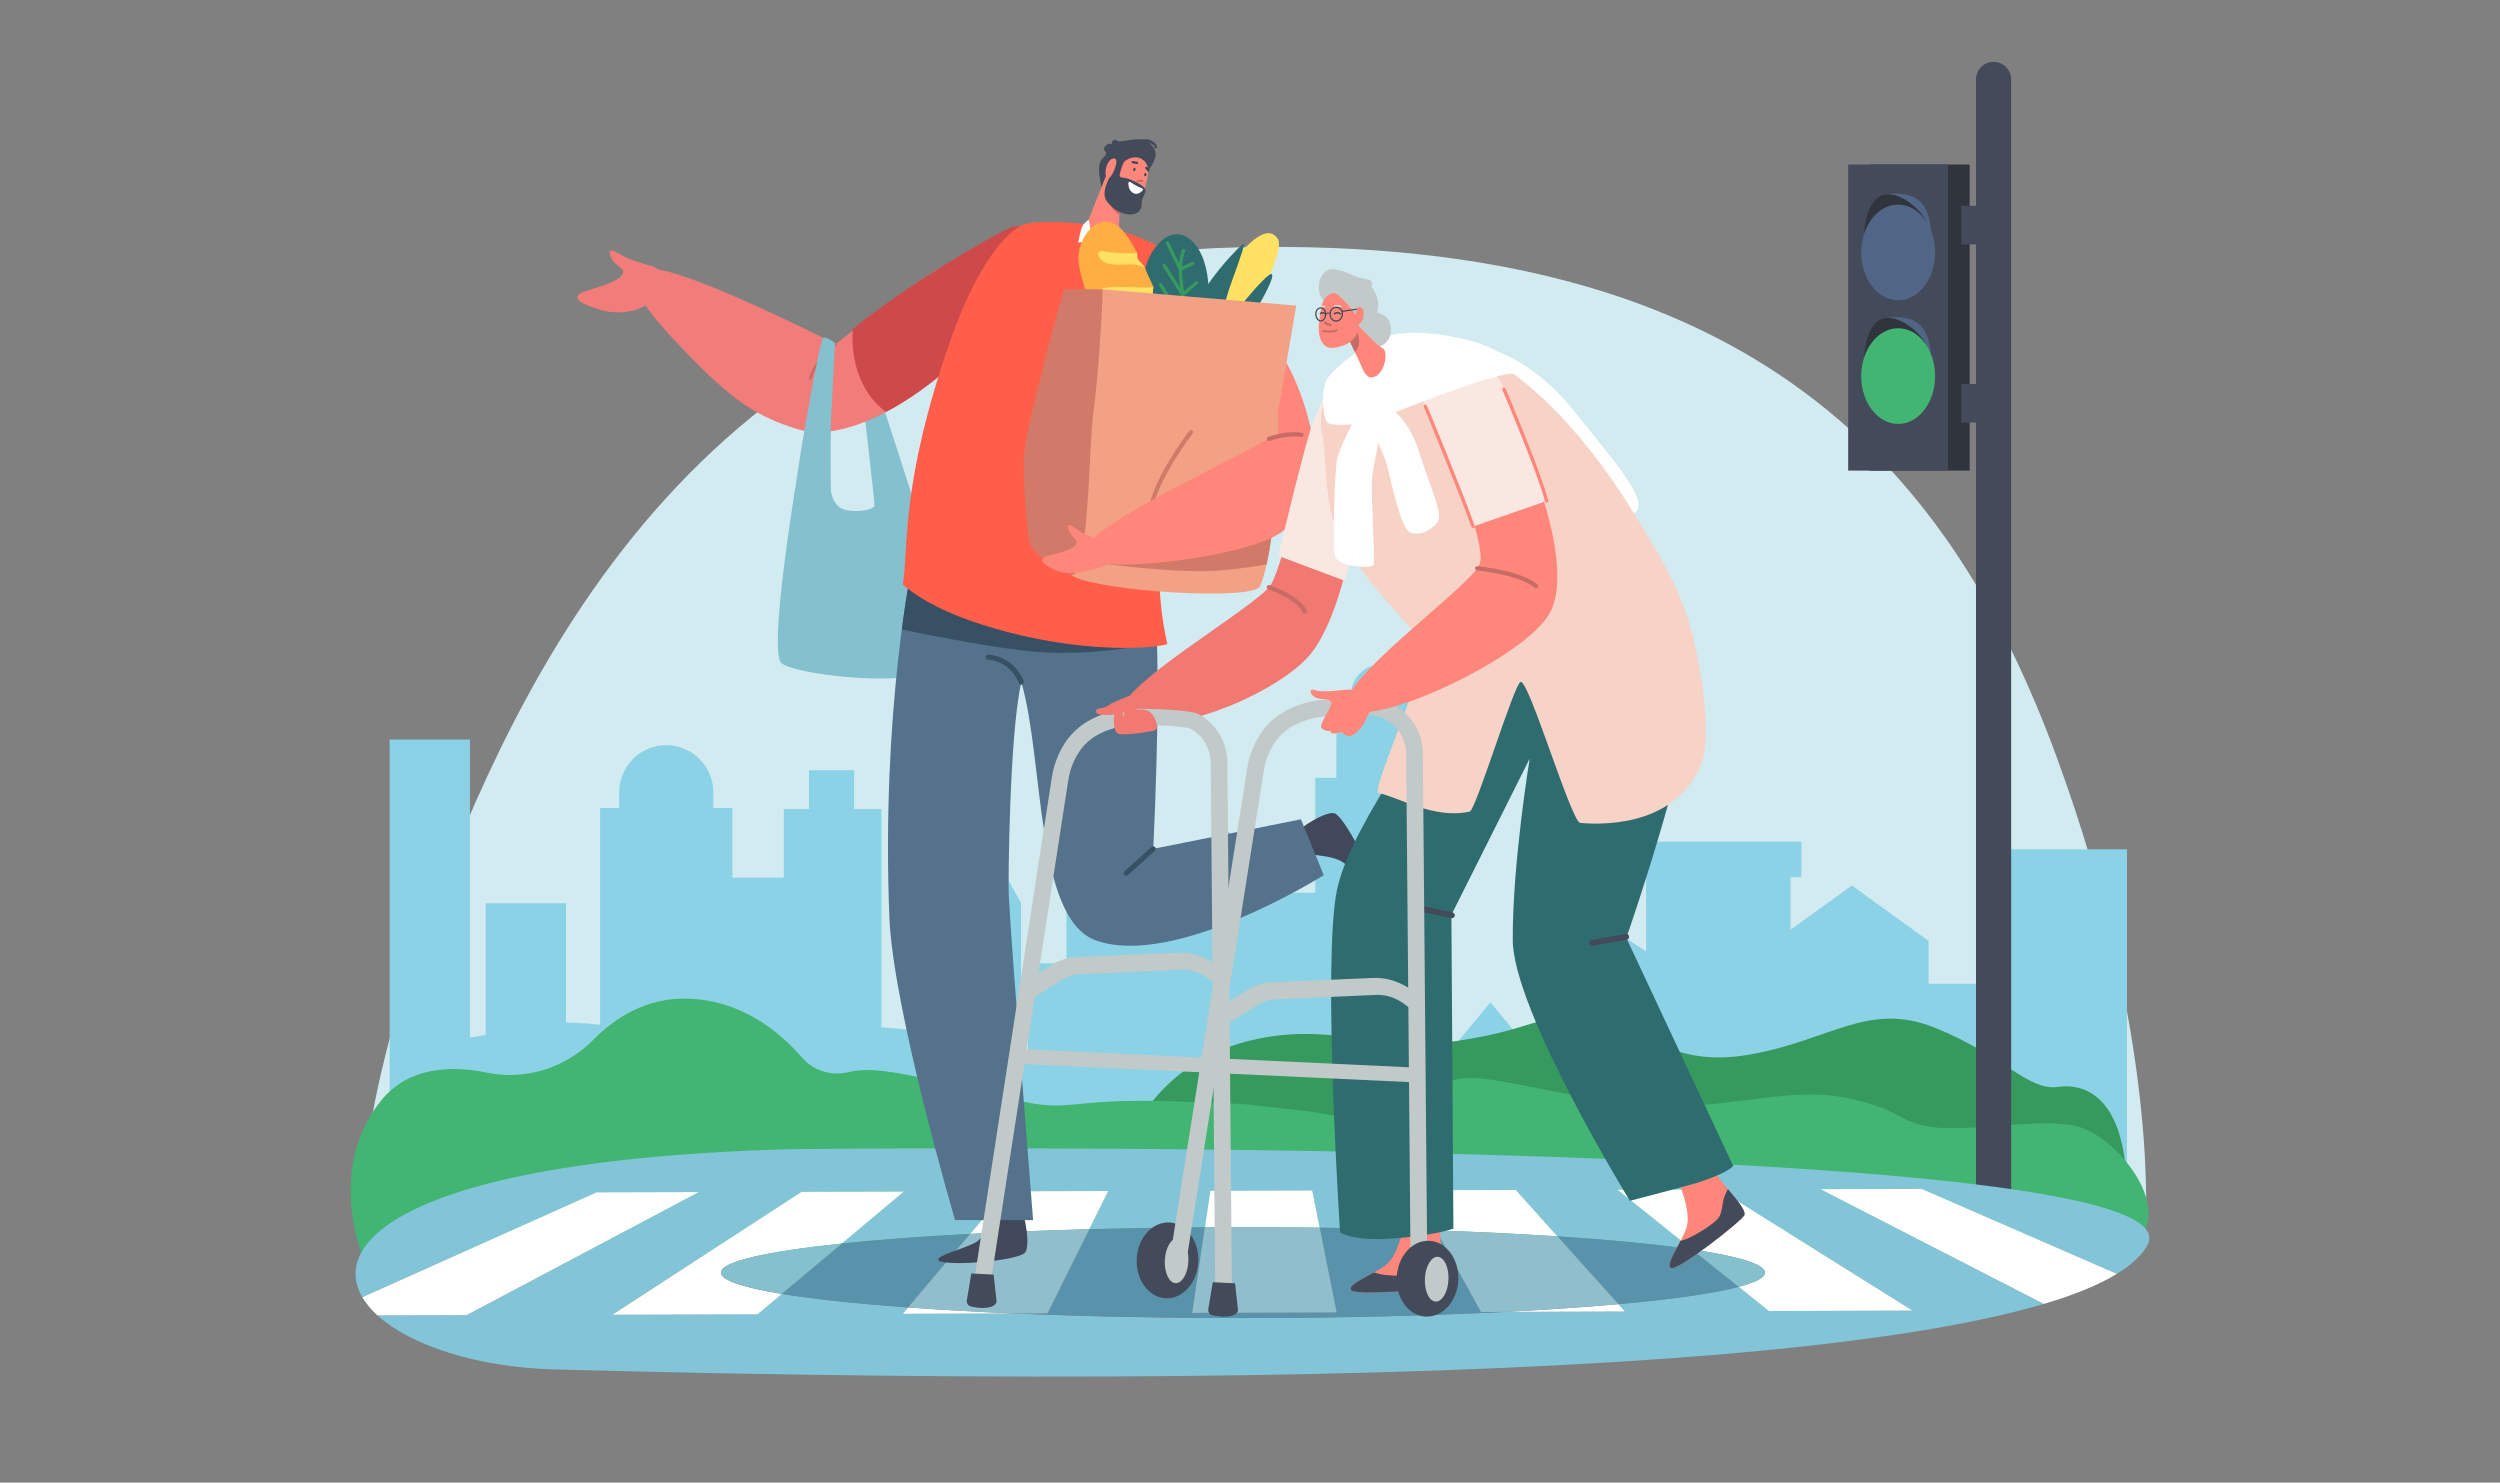 <?xml version="1.0" encoding="UTF-8"?>
<svg id="Calque_2" data-name="Calque 2" xmlns="http://www.w3.org/2000/svg" viewBox="0 0 661 392">
  <rect x="0" y="0" width="661" height="392" fill="#808080" stroke="none"/>
  <defs>
    <style>
      .cls-1 {
        fill: none;
      }

      .cls-2 {
        fill: #f9e8e1;
      }

      .cls-3 {
        fill: #f7d2c6;
      }

      .cls-4 {
        fill: #f27c79;
      }

      .cls-5 {
        fill: #f27872;
      }

      .cls-6 {
        fill: #ffae43;
      }

      .cls-7 {
        fill: #fff;
      }

      .cls-8 {
        fill: #ffe164;
      }

      .cls-9 {
        fill: #f2a185;
      }

      .cls-10 {
        fill: #ff5f4a;
      }

      .cls-11 {
        fill: #ff867a;
      }

      .cls-12 {
        fill: #83c5d8;
      }

      .cls-13 {
        fill: #84c0ce;
      }

      .cls-14 {
        fill: #91becc;
      }

      .cls-15 {
        fill: #c1c9c9;
      }

      .cls-16 {
        fill: #30353d;
      }

      .cls-17 {
        fill: #8cd2e6;
      }

      .cls-18 {
        fill: #ce4949;
      }

      .cls-19 {
        fill: #c66c67;
      }

      .cls-20 {
        fill: #d17a69;
      }

      .cls-21 {
        fill: #d2ebf1;
      }

      .cls-22 {
        fill: #d7dbe2;
      }

      .cls-23 {
        fill: #434a59;
      }

      .cls-24 {
        fill: #404859;
      }

      .cls-25 {
        fill: #375063;
      }

      .cls-26 {
        fill: #43b572;
      }

      .cls-27 {
        fill: #2f6c70;
      }

      .cls-28 {
        fill: #36995e;
      }

      .cls-29 {
        fill: #5992ab;
      }

      .cls-30 {
        fill: #54728c;
      }

      .cls-31 {
        fill: #516587;
      }
    </style>
  </defs>
  <g id="Layer_1" data-name="Layer 1">
    <g>
      <rect class="cls-1" width="661" height="392"/>
      <g>
        <path class="cls-21" d="M567.25,324.85s3.97-49.92-23.42-124.56c-27.39-74.63-78.67-138.1-216.53-134.89-137.86,3.21-187.29,108.44-211.81,171.49-24.52,63.04-19.69,94.97-19.69,94.97l471.45-7.01Z"/>
        <path class="cls-17" d="M124.25,195.51v78.8c1.54-.19,2.93-.42,4.16-.69v-34.81h21.23v31.54c2.98,.06,6.01,.27,9.02,.58v-57.3h5.04v-4.16c0-6.85,5.6-12.45,12.45-12.45s12.45,5.6,12.45,12.45v4.16h5.03v18.4h13.6v-18.12h6.66v-10.27h11.94v10.27h7.22v57.72c2.53,.18,5.08,.39,7.61,.64v-59.75h14.65l14.65,26.19v38.53c.65,.2,1.26,.4,1.84,.6v-23.15h10.18v-18.65h5.36v-2.35c0-.46,.05-.91,.12-1.35h-1.9s10.12-12.55,10.12-12.51l10.06,12.51h-1.9c.07,.44,.12,.89,.12,1.35v2.35h12.53v-2.35c0-.46,.05-.91,.12-1.35h-1.9s10.12-12.55,10.12-12.51l10.06,12.51h-1.9c.07,.44,.12,.89,.12,1.35v2.35h14.66v-30.39h5.57v-10.34c0-3.1,1.51-5.86,3.82-7.61v-3.83c0-4.57,3.74-8.31,8.31-8.31s8.31,3.74,8.31,8.31v3.83c2.31,1.75,3.82,4.51,3.82,7.61v10.34h5.57v71.9h.52l10.38-12.53,10.38,12.53h9.53v-20.79l14.61-9.56,6.64,4.34v-19.61h-2.85v-9.4h43.9v9.4h-2.85v13.89l16.2-11.69,20.29,14.64v11.34h19.77v-35.54h32.69v97.92H103.02v-126.96h21.23Z"/>
        <path class="cls-28" d="M301.2,296.52s7.55-16.06,29.17-21.36c21.62-5.29,34.09,3.21,55.26,0,21.17-3.21,20.38-7.4,34.51-5.81,14.13,1.58,20.79,13.21,42.29,9.51,21.5-3.7,31.46-14.24,49.19-7.12,17.73,7.12,24.6,16.77,32.53,15.64,7.92-1.13,18.46,3.59,18.21,29.49-.25,25.91-268.51,1.53-261.16-20.36Z"/>
        <path class="cls-26" d="M95.8,331.86s-9.6-23.05,5.06-40.98c7.25-8.86,18.46-9.2,27.95-7.27,10.22,2.08,20.72-1.27,28.05-8.68,5.8-5.87,14.05-11.16,24.82-10.89,14.46,.36,24.62,8.92,30.37,15.57,3.01,3.49,7.74,4.95,12.21,3.87,1.92-.47,4.34-.71,7.34-.48,10.7,.83,26.3,5.7,39.1,8.32,12.8,2.62,12.35-.94,38.53-.15,26.17,.79,18.68,.79,34.11,2.38,15.44,1.58,14.68,5.15,27.69-.4,13.01-5.55,9.29-10.25,26.65-7.13,17.35,3.12,26.58,5.94,43.76,6.34,17.18,.4,32.53-5.15,47.24-1.98,14.71,3.17,12.36,6.02,21.85,7.57s30.1-2.74,39.21,0c9.11,2.74,21.61,17.35,17.53,26.91-4.08,9.56-471.45,7.01-471.45,7.01Z"/>
        <g>
          <rect class="cls-16" x="494.38" y="43.5" width="26.4" height="80.93"/>
          <rect class="cls-23" x="488.66" y="43.5" width="26.4" height="80.93"/>
          <g>
            <g>
              <path class="cls-31" d="M498.92,51.36s4.32-.81,7.5,.99c3.99,2.26,4.1,8.53,4.1,8.53l-11.59-9.52Z"/>
              <path class="cls-16" d="M492.85,61.88s.3-8.71,4.82-10.25c4.52-1.55,10.58,4.23,11.45,6.67,.87,2.44-16.27,3.59-16.27,3.59Z"/>
              <ellipse class="cls-31" cx="501.87" cy="66.75" rx="9.77" ry="12.65"/>
            </g>
            <g>
              <path class="cls-31" d="M498.92,84.04s4.32-.81,7.5,.99c3.99,2.26,4.1,8.53,4.1,8.53l-11.59-9.52Z"/>
              <path class="cls-16" d="M492.85,94.56s.3-8.71,4.82-10.25c4.52-1.55,10.58,4.23,11.45,6.67,.87,2.44-16.27,3.59-16.27,3.59Z"/>
              <ellipse class="cls-26" cx="501.87" cy="99.44" rx="9.77" ry="12.65"/>
            </g>
          </g>
          <path class="cls-23" d="M527.1,16.35h0c-2.57,0-4.65,2.08-4.65,4.65V316.88h9.3V21c0-2.57-2.08-4.65-4.65-4.65Z"/>
          <rect class="cls-23" x="518.56" y="54.42" width="10.2" height="10.2"/>
          <rect class="cls-23" x="518.56" y="101.53" width="10.2" height="10.2"/>
        </g>
        <g>
          <path class="cls-12" d="M98.06,346.04c-.17-.19-.34-.38-.5-.57,.16,.19,.33,.38,.5,.57Z"/>
          <path class="cls-12" d="M99.19,347.2c-.19-.18-.37-.37-.55-.55,.18,.19,.37,.37,.55,.55Z"/>
          <path class="cls-12" d="M98.62,346.64c-.18-.19-.36-.38-.54-.57,.17,.19,.35,.38,.54,.57Z"/>
          <path class="cls-12" d="M96.6,344.21c-.14-.2-.27-.4-.4-.6,.13,.2,.26,.4,.4,.6Z"/>
          <path class="cls-12" d="M97.53,345.42c-.32-.39-.63-.78-.91-1.18,.28,.4,.59,.79,.91,1.18Z"/>
          <path class="cls-12" d="M99.84,347.81c-.2-.18-.39-.36-.58-.54,.19,.18,.38,.36,.58,.54Z"/>
          <path class="cls-12" d="M208.84,303.85c-59.87,1.65-92.48,10.12-106.46,20.11-8.91,6.38-10.24,13.37-6.21,19.61-.13-.2-.25-.4-.37-.6l61.92-27.73,27.11-.07-61.43,32.56-23.56,.08c8.64,7.84,26.06,13.72,46.8,14.27,239.69,6.4,404.89-3.17,421.14-32.88,16.24-29.71-358.94-25.36-358.94-25.36Zm258.83,42.79l-7.97-6.39c-6.58,1.73-17.56,3.29-31.79,4.57l1.74,1.94-31.64,.1c-20.38,1.03-44.09,1.63-69.38,1.63-21.68,0-42.18-.43-60.44-1.21l-29.52,.09,1.42-1.68c-13.6-.99-24.97-2.2-33.37-3.58l-6.41,5.38-38.42,.12,50.04-32.51,27.06-.07-16.39,13.75c9.61-1,21.07-1.87,33.91-2.55l9.51-11.27,27-.07-5.01,10.1c9.77-.26,20-.43,30.56-.5l1.43-9.67,26.95-.07,1.97,9.84c10.71,.14,21.03,.38,30.79,.72l-5.84-10.63,26.9-.07,11.03,12.28c14.27,.94,26.37,2.11,35.55,3.46l-19.72-15.8,26.84-.07,51.17,32.04-37.98,.12Zm72.71-1.88l-59.09-30.35,26.79-.07,51.62,22.47c-4.73,2.89-11.2,5.54-19.32,7.95Z"/>
          <path class="cls-7" d="M427.64,314.55l19.72,15.8c12.25,1.79,19.29,3.89,19.29,6.13,0,1.32-2.44,2.58-6.94,3.77l7.97,6.39,37.98-.12-51.17-32.04-26.84,.07Z"/>
          <path class="cls-7" d="M348.93,324.6l-1.97-9.84-26.95,.07-1.43,9.67c3.32-.02,6.68-.03,10.06-.03,6.9,0,13.67,.04,20.3,.13Z"/>
          <path class="cls-7" d="M190.62,336.48c0-2.92,12.01-5.6,31.98-7.69l16.39-13.75-27.06,.07-50.04,32.51,38.42-.12,6.41-5.38c-10.28-1.68-16.1-3.6-16.1-5.63Z"/>
          <path class="cls-7" d="M96.61,344.24s-.01-.02-.02-.02c0,0,.01,.02,.02,.02Z"/>
          <polygon class="cls-7" points="99.84 347.82 99.84 347.82 99.84 347.81 99.84 347.82"/>
          <path class="cls-7" d="M98.63,346.65s0,0,0,0c0,0,0,0,0,0Z"/>
          <path class="cls-7" d="M99.25,347.27s-.05-.04-.07-.07c.02,.02,.05,.04,.07,.07Z"/>
          <path class="cls-7" d="M98.09,346.06s-.02-.02-.02-.03c0,0,.02,.02,.02,.03Z"/>
          <path class="cls-7" d="M97.57,345.47s-.03-.03-.04-.05c.01,.02,.03,.03,.04,.05Z"/>
          <path class="cls-7" d="M96.19,343.62s-.02-.02-.02-.04c0,.01,.02,.02,.02,.04Z"/>
          <path class="cls-7" d="M184.83,315.18l-27.11,.07-61.92,27.73c.12,.2,.24,.4,.37,.6,0,.01,.02,.02,.02,.04,.13,.2,.26,.4,.4,.6,0,0,.01,.02,.02,.02,.28,.4,.59,.79,.91,1.18,.01,.02,.03,.03,.04,.05,.16,.19,.33,.38,.5,.57,0,0,.02,.02,.02,.03,.17,.19,.35,.38,.54,.57,0,0,0,0,0,0,.18,.19,.37,.37,.55,.55,.02,.02,.05,.04,.07,.07,.19,.18,.38,.36,.58,.54,0,0,0,0,0,0l23.56-.08,61.43-32.56Z"/>
          <path class="cls-7" d="M293.02,314.9l-27,.07-9.51,11.27c9.76-.52,20.33-.94,31.5-1.24l5.01-10.1Z"/>
          <path class="cls-7" d="M238.67,347.37l29.52-.09c-10.12-.43-19.55-.96-28.1-1.59l-1.42,1.68Z"/>
          <path class="cls-7" d="M400.77,314.62l-26.9,.07,5.84,10.63c11.54,.4,22.32,.93,32.09,1.58l-11.03-12.28Z"/>
          <path class="cls-7" d="M429.65,346.76l-1.74-1.94c-8.81,.79-18.87,1.48-29.9,2.04l31.64-.1Z"/>
          <path class="cls-7" d="M481.29,314.41l59.09,30.35c8.12-2.41,14.59-5.06,19.32-7.95l-51.62-22.47-26.79,.07Z"/>
          <path class="cls-29" d="M379.72,325.32c-9.76-.34-20.08-.58-30.79-.72l4.49,22.4-38.2,.12,3.35-22.62c-10.56,.07-20.79,.24-30.56,.5l-11.04,22.25-8.78,.03c18.25,.77,38.76,1.21,60.44,1.21,25.29,0,49-.59,69.38-1.63l-6.45,.02-11.84-21.56Z"/>
          <path class="cls-29" d="M411.8,326.9l16.1,17.92c14.23-1.28,25.22-2.84,31.79-4.57l-12.35-9.9c-9.18-1.34-21.28-2.52-35.55-3.46Z"/>
          <path class="cls-29" d="M222.59,328.79l-15.87,13.32c8.4,1.37,19.77,2.59,33.37,3.58l16.42-19.45c-12.85,.69-24.3,1.55-33.91,2.55Z"/>
          <path class="cls-13" d="M466.64,336.48c0-2.24-7.04-4.33-19.29-6.13l12.35,9.9c4.5-1.19,6.94-2.45,6.94-3.77Z"/>
          <path class="cls-14" d="M353.42,347l-4.49-22.4c-6.62-.08-13.4-.13-20.3-.13-3.38,0-6.74,.01-10.06,.03l-3.35,22.62,38.2-.12Z"/>
          <path class="cls-13" d="M190.62,336.48c0,2.04,5.83,3.95,16.1,5.63l15.87-13.32c-19.96,2.08-31.98,4.76-31.98,7.69Z"/>
          <path class="cls-14" d="M288.01,325c-11.17,.3-21.74,.72-31.5,1.24l-16.42,19.45c8.55,.62,17.98,1.16,28.1,1.59l8.78-.03,11.04-22.25Z"/>
          <path class="cls-14" d="M379.72,325.32l11.84,21.56,6.45-.02c11.03-.56,21.08-1.25,29.9-2.04l-16.1-17.92c-9.76-.64-20.54-1.17-32.09-1.58Z"/>
        </g>
        <g>
          <g>
            <path class="cls-11" d="M348.17,122.23s-3.51-36.05-25.38-40.52c-14.87-3.04-5.69,46.93,3.25,47.3,8.94,.36,20.91-1.89,22.13-6.78Z"/>
            <path class="cls-13" d="M233.19,106.47s8.49,25.95,9.1,28.38c.61,2.43,11.6,39.32,3.03,42.93-8.57,3.61-35.17,.49-38.69-2.43-3.52-2.91,3.57-45.87,3.57-45.87l9.45,.03s.32,4.25,3.59,5.22c3.27,.97,8,0,8-1.09s-3.03-27.17-3.03-27.17h4.97Z"/>
            <path class="cls-24" d="M257.52,328.73c2.24-1.06,3.91-4.13,5.03-6.09,.08-.13,.88-2.09,.91-2.31,.12-.96,2.98-3.58,3.96-1.6,1.94,3.89,.77-.94,1.95,.26,1.96,1.99,3.07,11.04,1.57,12.29-2.86,2.39-22.76,3.66-22.87,1.77-.07-1.14,5.57-2.48,9.45-4.31Z"/>
            <path class="cls-24" d="M355.69,228.47c-1.83-1.68-5.3-2.07-7.54-2.37-.15-.02-2.26-.03-2.48,.03-.93,.25-4.43-1.41-2.98-3.06,2.87-3.26-1.16-.36-.5-1.9,1.1-2.57,9.07-7,10.79-6.09,3.29,1.75,11.97,19.7,10.25,20.52-1.03,.49-4.4-4.22-7.55-7.13Z"/>
            <path class="cls-30" d="M304.91,224.44s3.84-72.62-2.5-80.5c-4.54-5.65-29.66-2.2-38.52,5.18l-22.66-.08s-8.26,38.86-6.08,93.49c.97,24.37,17.37,80.06,17.37,80.06l20.63,.02s-5.89-74.13-6.44-85.93c-.17-3.6,.19-42.72,3.33-56.33,6.07,21.01,3.63,62.51,19.7,68.29,20.91,7.53,60.26-17.25,60.26-17.25l-6.04-14.77-39.05,7.81Z"/>
            <path class="cls-25" d="M240.46,153.13l60.75,17.62s-11.66,2.46-25.14,1.73c-10.64-.58-29.96-4.44-37.63-6.05,.77-5.83,1.5-10.34,2.02-13.3Z"/>
            <path class="cls-4" d="M271.65,68.89c-3.65,17.48-40.25,50.77-60.69,44.6-11.32-3.41-17.73-8.18-28.67-19.37-17.35-17.76-15.36-20.35-11.94-22.67,5.31-3.6,50.64,19.55,50.64,19.55,0,0,30.8-25.77,43.12-27.24,10.64-1.27,8.28,1.58,7.54,5.12Z"/>
            <path class="cls-18" d="M271.65,68.89c.74-3.55,2.86-12.7-6.61-7.69-12.09,6.4-28.5,16.77-39.55,25.79-.33,3.58-.37,15.06,8.76,21.94,17.41-9.19,34.93-28.23,37.4-40.05Z"/>
            <path class="cls-10" d="M309.38,117.05c3.77-19.13,10.68-30.74,7.87-41.52-1.95-7.49-14.95-12.74-22.43-14.98-4.14-1.24-20.83-2.99-24.85-.88-5.62,2.95-12.68,13.32-18.51,29.86-13.38,37.96-11.19,55-12.76,65.1,1.89,1.29,7.84,7.26,27.48,12.43,22.35,5.88,39.76,4.27,42.48,3.23-2.98-12.26-3.38-32.48,.71-53.23Z"/>
            <path class="cls-19" d="M214.13,100.32s0,0,0,0c-.18-.06-.27-.25-.22-.42,1.85-5.75,6.7-9.03,6.91-9.17,.15-.1,.36-.06,.47,.09,.1,.15,.06,.36-.09,.47-.05,.03-4.87,3.3-6.64,8.82-.06,.17-.24,.27-.42,.22Z"/>
            <path class="cls-23" d="M294.05,38.08s-.28-.58,.33-.98c.61-.4,.66,0,1.35,.26,.3,.11,1.4-.1,2.69-.29,.06-.04,.14-.06,.24-.04,0,0,.01,0,.02,0,1.22-.17,2.56-.31,3.53-.15,.33-.06,.66-.09,.99-.06,1.02,.08,2.61,.95,2.75,2.07,.05,.44-.64,.47-.69,.03-.06-.51-.97-1.02-1.39-1.21-.06-.03-.12-.05-.19-.07,1.3,1.04,2.36,2.37,1.63,4.38-.83,2.28-1.94,3.22-1.94,3.22-1.71,3.65-12.14,5.99-12.11,4.8,.04-1.32-1.8-6.33,.42-8.36,1.28-1.17,.64-1.56,.64-1.56,0,0-.89-.62-.07-1.53,.82-.91,1.79-.51,1.79-.51Z"/>
            <path class="cls-11" d="M292.94,45.21l-5.26,13.2c-.43,1.39-1.01,5.67,5.36,5.51,2.01-.05,3.01-1.79,2.84-3.43l.28-14.21-3.21-1.07Z"/>
            <path class="cls-11" d="M297.12,42.83l-4.35,4.49c-1.49,1.64-1.95,4.28-.35,5.81,1.28,1.22,2.25,1.76,4.3,2.57,1.71,.68,3.36-.41,4.51-2.51,1.48-2.72,2.08-5.65,2.31-7.23,.52-3.61-3.02-5.9-6.42-3.14Z"/>
            <path class="cls-19" d="M295.97,56.85c-2.78-1.9-3.43-4.94-3.43-4.94l3.52,1.41-.09,3.53Z"/>
            <path class="cls-23" d="M293.15,47.31l2.75-5.19c.42-.34,1.62-.93,1.76-.28-.7,1.08-1.75,4.12-1.62,4.68,.15,.65,1.43,.2,3.34,1.16,1.22,.62,3.26,1.38,3.48,2.63,.16,.9-1.03,1.7-1.04,3.9-.02,2.39-2.74,2.94-4.92,2.17-2.08-.73-2.49-1.35-3.76-2.57-1.46-1.4-1.32-3.2-.48-5.41,.14-.38,.31-.74,.5-1.1Z"/>
            <path class="cls-7" d="M298.88,48.13c.58,.42,1.64,1.1,3.09,1.7,.25,.1,.3,.45,.08,.61-.43,.32-.81,.77-1.53,.81-1.1,.05-2.24-1.03-2.18-2.84,0-.28,.32-.44,.55-.28Z"/>
            <path class="cls-11" d="M295.11,43.38c.13-.69,.15-1.75-.97-1.43-1.63,.47-2.45,4.58-1.33,4.99,1.23,.46,2.24-3.2,2.3-3.56Z"/>
            <g>
              <path class="cls-19" d="M300.81,47.53c.43,.1,.84,.1,1.27,0,.32-.08,.39,.43,.07,.51-.46,.11-.94,.11-1.4,0-.32-.08-.26-.59,.07-.51Z"/>
              <path class="cls-23" d="M300,44.37c.05,.01,.22,.04,.23,.25,0,.16-.02,.35-.1,.49-.09,.17-.31,.19-.45,.06-.19-.19-.03-.89,.32-.8Z"/>
              <path class="cls-23" d="M302.9,45.73c.05,.01,.22,.04,.23,.25,0,.16-.02,.35-.1,.49-.09,.17-.31,.19-.45,.06-.19-.19-.03-.89,.32-.8Z"/>
            </g>
            <path class="cls-23" d="M300.69,42.76c-.38-.06-.76-.15-1.15-.2-.4-.05-.49,.58-.09,.63,.38,.05,.76,.13,1.15,.2,.4,.07,.49-.56,.09-.63Z"/>
            <path class="cls-23" d="M303.27,44.14c.22,.24,.46,.47,.66,.73,.22,.27-.24,.7-.46,.43-.21-.25-.44-.48-.66-.73-.23-.26,.23-.69,.46-.43Z"/>
            <path class="cls-7" d="M288.49,61.67s6.46-.56,7.75-.87c1.28-.31,.37,2.37,.22,3.06-.15,.68-.61,1.24-1.71,1.59-1.1,.34-5.69,.87-5.69,.87l-1.49-2.4-2.49,.19s.66-3.62,1.16-4.43,1.63-1.59,1.63-1.59l.62,3.59Z"/>
            <path class="cls-4" d="M171.39,70.12s-4.69-1.42-6.22-2.2c-1.53-.78-4.86-3.2-3.77-.22,1.09,2.98,4.38,3.07,3.05,5.03-1.33,1.97-7.37,3.49-9.66,4.26-4.68,1.58-1.04,3.45,3.99,4.95,5.03,1.5,13.07,.71,15.37-5.41,2.3-6.13-2.76-6.41-2.76-6.41Z"/>
            <g>
              <g>
                <path class="cls-8" d="M316.38,88.81c.73,1.98,6.98,4.01,7.66,3.58,4.39-2.8,16.03-25.88,13.85-29.19-2.18-3.32-5.74-.97-10.29,3.94-4.54,4.91-13.33,15.95-11.22,21.68Z"/>
                <path class="cls-27" d="M321.3,89.29s2.66-9.66,3.58-12.54c.92-2.88,4.18-11.25,4.03-12.2-.15-.95-12.24,12.03-12.79,17.41s-.71,6.45,.08,8.09c.79,1.64,2.01,.94,2.11,2.73s-1.16,2.55-.1,3.14c1.06,.6,2.74-.25,2.78-.59s-.16-1.01,.67-1.73c.83-.72,3.25,.35,4.61-2.02s10.77-16.87,10.1-18.97c-.67-2.1-15.08,16.69-15.08,16.69Z"/>
              </g>
              <g>
                <path class="cls-27" d="M311.93,94.94l1.37-3.09s2.33-.88,4.52-4.59c2.19-3.7,3.32-17.89-2.65-23.53-5.97-5.64-11.99,3.26-12.47,8.18-.47,4.93,8.32,18.59,8.32,18.59l-.97,3.07,1.87,1.37Z"/>
                <path class="cls-28" d="M310.99,93.59s.06,.05,.09,.07c.21,.13,.48,.07,.61-.14,.09-.14,2.11-3.45,2.01-8.37-.05-2.27-.36-5.25-.67-8.13-.33-3.16-.65-6.14-.48-7.18,.32-1.99,.78-3.47,.79-3.49,.07-.23-.06-.48-.29-.56-.23-.07-.48,.06-.56,.29-.02,.06-.49,1.55-.82,3.61-.18,1.16,.12,4.06,.48,7.41,.3,2.87,.61,5.83,.66,8.06,.1,4.64-1.85,7.86-1.87,7.89-.11,.17-.08,.39,.05,.54Z"/>
                <path class="cls-28" d="M306.47,75.47c-.13-.21-.07-.48,.14-.61,.21-.13,.48-.07,.61,.14l6.12,9.76c4.38-4.32,4.57-4.41,4.65-4.45,.22-.1,.48,0,.59,.21,.1,.21,.02,.45-.17,.57-.33,.25-3.13,3-4.84,4.69l-.39,.39-6.71-10.7Zm11.9,5.64s.02,0,.04-.02c-.01,0-.02,.01-.04,.02Z"/>
                <path class="cls-28" d="M312.57,78.55l4.11-3.47c.19-.16,.21-.44,.05-.62-.16-.18-.44-.21-.62-.05l-3.33,2.82-4.6-7.3c-.13-.21-.4-.27-.61-.14-.21,.13-.27,.4-.14,.61l5.15,8.16Z"/>
                <path class="cls-28" d="M311.86,71.72l3.66-1.65c.22-.1,.32-.36,.22-.59-.1-.22-.36-.32-.59-.22l-2.88,1.3-3.2-6.48c-.11-.22-.37-.31-.59-.2-.22,.11-.31,.37-.2,.59l3.58,7.25Z"/>
              </g>
              <g>
                <path class="cls-6" d="M301.13,101.91c2.1,.58,9.14-.85,9.96-5.44,.14-.81-.01-2.19-.4-3.96-.17-.76-1.4-1.61-1.55-2.51-.23-1.39,.47-1.56,.2-2.41-.61-1.95-1.35-4.07-2.17-6.24-.43-1.14-1.87-2.07-2.24-3.25-.41-1.32,.25-1.74-.08-2.51-.85-1.98-1.32-2.77-2.09-4.63-.47-1.13-1.68-1.9-1.9-2.32-.36-.7,0-1.45-.35-2.1-1.14-2.07-2.24-3.83-3.25-5.1-5.76-7.24-12.86,.97-12.07,7.94,.71,6.31,9.13,30.67,15.96,32.55Z"/>
                <path class="cls-8" d="M306.36,91.12c-2.79-.75-3.69-.42-6.02-.64-2.32-.22-5.35-1.33-5.32-3.23,.03-1.89,2.42-.4,5.44,.05,1.82,.27,6.8-.32,8.94,.56,.05,.63-.47,.91-.26,2.13,.15,.9,1.38,1.76,1.55,2.51,0,0,0,0,0,.01-.98-.36-2.59-.93-4.32-1.4Z"/>
                <path class="cls-8" d="M290.8,77.5c-1.49-2.74,10.65-1.11,14.13-1.56,.04,.57-.35,1.05,0,2.15,.33,1.07,1.53,1.93,2.09,2.92-1.28-.38-3.45-.95-5.02-.91-2.37,.05-9.59,.36-11.19-2.59Z"/>
                <path class="cls-8" d="M292.06,66.48c2.02,.49,6.53,.54,8.57,.41,.11,.55-.07,1.16,.22,1.73,.2,.39,1.25,1.08,1.78,2.08-.65-.27-1.63-.61-2.74-.74-2.02-.23-6.04,.56-8.03-.76-1.99-1.32-2.06-3.27,.2-2.72Z"/>
              </g>
            </g>
            <path class="cls-13" d="M220.81,90.72s-.8,14-1.07,20.09c-.27,6.09,0,25.38,0,25.38,0,0-8.91-1-9.91-1.46s6.85-45.03,7.79-45.43c.94-.41,3.2,1.42,3.2,1.42Z"/>
            <path class="cls-9" d="M342.73,80.81l-51.18-4.32s-6.47,24.8-7.72,31.53c-1.24,6.73-7.67,40.39,0,44.39,7.67,4,47.76,6.49,49.36,2.55,5.15-12.7,4.77-46.39,4.77-46.39l4.77-27.75Z"/>
            <path class="cls-20" d="M304.21,135.84s-.03,0-.05,0c-.31-.03-.54-.3-.51-.61,.74-8.13,10.41-20.79,10.82-21.33,.19-.25,.54-.29,.79-.1,.25,.19,.29,.54,.1,.79-.1,.13-9.89,12.94-10.6,20.74-.03,.29-.27,.51-.56,.51Z"/>
            <path class="cls-20" d="M337.02,134.02c-.46,5.38-1.13,10.76-2.13,15.2-2.31,.45-6.02,1.03-11.74,1.57-11.63,1.1-33.2-2-33.2-2l47.05-15.03,.02,.26Z"/>
            <path class="cls-20" d="M291.55,76.48s-9.72-.04-10.09,0c-.36,.04-10.19,36.3-10.67,43.7-.49,7.4,1.01,22.19,1.59,23.89,.59,1.7,6.09,6.05,10.77,7.87,4.68,1.82,4.79-34.17,5.83-41.95,1.95-14.55,2.57-33.51,2.57-33.51Z"/>
            <path class="cls-11" d="M348.03,128.1c2.89-8.33-6.24-15.76-13.91-11.41-12.79,7.26-48.91,23.6-47.93,30.04,.89,5.89,45.74,.64,53.53-6.76,4.35-4.12,7.03-8.2,8.31-11.88Z"/>
            <path class="cls-11" d="M289.63,142.36s-3.34-1.37-4.41-2.06c-1.07-.69-3.37-2.78-2.73-.37,.64,2.41,3.02,2.65,1.95,4.13s-5.55,2.37-7.25,2.86c-3.49,1-.94,2.67,2.64,4.11,3.58,1.44,12.47-.76,14.07-2.78,3.17-4.02-4.27-5.89-4.27-5.89Z"/>
            <path class="cls-19" d="M335.53,116.6c-.23,0-.45-.15-.53-.38-.1-.29,.05-.61,.35-.72,5.27-1.82,8.73-1.1,8.88-1.07,.3,.07,.5,.37,.43,.67-.07,.3-.37,.5-.67,.43-.04,0-3.34-.68-8.27,1.03-.06,.02-.12,.03-.18,.03Z"/>
            <path class="cls-25" d="M270.04,181.03c-.28,0-.54-.17-.64-.45-.09-.24-2.1-5.65-8.18-6.16-.37-.03-.65-.36-.62-.73,.03-.37,.36-.65,.73-.62,6.97,.58,9.25,6.79,9.34,7.05,.12,.35-.06,.74-.41,.86-.07,.03-.15,.04-.23,.04Z"/>
            <path class="cls-25" d="M297.75,231.54c-.19,0-.37-.08-.5-.22-.25-.28-.23-.71,.05-.95l7.17-6.43c.28-.25,.7-.23,.95,.05,.25,.28,.23,.71-.05,.95l-7.17,6.43c-.13,.12-.29,.17-.45,.17Z"/>
          </g>
          <g>
            <path class="cls-7" d="M396.3,93.13s10.09,3.31,19.59,15.19c9.51,11.89,18.4,22.01,17.26,25.97-1.14,3.96-21.83,11.18-30.29,11.8s-24.76-41.2-22.37-44.81c2.39-3.61,10.65-9.52,15.81-8.15Z"/>
            <g>
              <path class="cls-11" d="M443.58,311.98s3.79,8.34,2.32,12.64c-1.47,4.3-5.71,9.65-4.11,10.65s18.95-12.62,19.43-14c.49-1.42-2.77-4.94-5.6-8.38-2.29-2.79-4.15-5.62-4.61-6.48-1.01-1.9-8.42,3.81-7.43,5.57Z"/>
              <path class="cls-23" d="M456.86,314.39c-.41,.72-1.05,1.99-1.28,3.34-.36,2.05-.4,3.38-1.53,4.67s-6.04,4.41-8.19,5.19c-.6,.22-1.1,.37-1.51,.5-1.72,3.32-3.74,6.45-2.56,7.18,1.6,1,18.95-12.62,19.43-14,.42-1.21-1.9-3.96-4.35-6.88Z"/>
            </g>
            <g>
              <path class="cls-11" d="M371.48,322.56s-1.41,9.05-5,11.84c-3.59,2.79-10.07,4.94-9.28,6.65s22.77-.16,23.93-1.05c1.19-.92,.39-5.65-.09-10.08-.39-3.59-.39-6.98-.3-7.94,.2-2.15-9.13-1.43-9.26,.58Z"/>
              <path class="cls-23" d="M381.26,331.86c-.74,.37-1.97,1.09-2.9,2.09-1.42,1.52-2.19,2.61-3.85,3.07s-7.47,.37-9.7-.16c-.62-.15-1.12-.29-1.54-.42-3.26,1.83-6.67,3.34-6.08,4.6,.79,1.71,22.77-.16,23.93-1.05,1.02-.78,.58-4.35,.13-8.14Z"/>
            </g>
            <g>
              <path class="cls-5" d="M346.59,116.59s-6.94,31.65-10.48,37.86c-3.34,5.86-43.64,28.41-39.17,34.6,1,1.39,4.08,2.28,7.79,2.32,12.87,.15,33.61-9.29,41.19-17.75,9.77-10.91,14.49-43.22,13.74-49.15-.75-5.93-10.61-12.61-13.08-7.88Z"/>
              <path class="cls-2" d="M337.98,146.97l17.59,6.59s5.87-19.53,6.79-23.82c2.41-11.32-8.02-27.1-8.77-27.42-.74-.32-2.16,.61-2.16,.61,0,0-1.68,1.77-4.47,9.31-2.11,5.69-8.98,34.74-8.98,34.74Z"/>
            </g>
            <path class="cls-27" d="M447.99,172.74c-1.77-10.91-7.24-20.4-7.44-21.18-25.33,5.76-51.42,18.12-58.22,24.65,.25,1.51,.36,2.7,.29,3.51-.69,7.24-25.35,37.31-29.12,55.57-3.91,18.94,.82,90.57,.82,90.57,0,0,3.05,2.37,14.12,1.59,10.83-.77,15.84-2.6,15.84-2.6l-.53-82.95,20.71-41.34s-4.57,27.53-4.49,47.97c.07,18.67,30.97,68.97,30.97,68.97,0,0,15.12-3.95,17.39-4.65,8.52-2.61,9.93-4.57,9.93-4.57l-28.26-60.29s20.61-59.06,18-75.23Z"/>
            <path class="cls-3" d="M382.39,90.17c-3.32-.75-10.14-2.75-18.02,1.06-9.59,4.64-17,13.55-14.71,23.9,1.07,4.84,.48,18.71,4.01,25.54,5.99,11.62,15.75,21.14,22.35,28.93,2.96,3.49-12.79,37.24-11.73,40.06,5.53,1,14.66,7.02,24.3,4.93,1.63-.35,11.77-33.88,13.47-34.31,2.18-.54,13.41,37.08,15.76,37.3,7.61,.7,26.15,.21,32.2-16.2,3.18-8.62-1.69-34.45-5.45-42.38-2.59-7.32-9.73-18.75-13.43-24.68-12.32-19.78-30.38-39.98-48.76-44.15Z"/>
            <path class="cls-23" d="M383.82,242.76c.38,.03,.74-.23,.82-.61,.09-.42-.18-.83-.6-.92l-9.63-2.05c-.42-.09-.83,.18-.92,.6-.09,.42,.18,.83,.6,.92l9.63,2.05s.07,.01,.1,.01Z"/>
            <path class="cls-23" d="M430.24,248.43c.34-.11,.55-.48,.48-.87-.08-.42-.47-.7-.87-.63l-9.12,1.64c-.4,.07-.65,.47-.57,.89,.08,.42,.47,.7,.87,.63l9.12-1.64s.06-.01,.09-.02Z"/>
            <g>
              <g>
                <ellipse class="cls-23" cx="308.69" cy="333.25" rx="10.03" ry="8.15" transform="translate(-38.63 626.01) rotate(-87.32)"/>
                <ellipse class="cls-15" cx="311.1" cy="333.36" rx="5.93" ry="3.12" transform="translate(-36.45 628.52) rotate(-87.32)"/>
              </g>
              <path class="cls-15" d="M309.24,333.85c.33,2.51,4,2.48,4.38-.02l20.5-129.85c.38-2.5,1.23-4.86,2.53-7.03,1.99-3.33,4.92-5.22,8.35-6.41,2.46-.85,5.06-1.26,7.66-1.27l5.12-.03c.99,0,1.98-.07,2.97-.15,2.01-.16,4.03,.28,5.8,1.27,3.18,1.78,5.18,5.14,5.24,8.78l1.24,144.3,4.41-.07-1.24-144.3c-.08-5.21-2.95-10.03-7.49-12.57-2.61-1.46-5.6-2.08-8.56-1.8-1.28,.12-3.39,.2-4.68,.21l-3.98,.04c-2.34,.03-4.67,.37-6.9,1.06-5,1.55-9.2,4.25-11.94,8.99-1.49,2.57-2.46,5.37-2.91,8.31l-20.51,129.93c-.03,.2-.03,.4,0,.61Z"/>
              <path class="cls-15" d="M322.82,271.74l9.87-6.15c1.31-.82,2.86-1.29,4.49-1.36l26.69-1.17c2.65-.12,5.38,.8,7.69,2.59l2.25,1.75,2.29-3.44-2.25-1.75c-3.24-2.52-7.08-3.81-10.82-3.65l-26.69,1.17c-2.28,.1-4.47,.76-6.31,1.91l-9.87,6.15,2.66,3.94Z"/>
              <path class="cls-15" d="M271.17,265.07l9.87-6.15c1.31-.82,2.86-1.29,4.49-1.36l26.69-1.17c2.65-.12,5.38,.8,7.69,2.59l2.25,1.75,2.29-3.44-2.25-1.75c-3.24-2.52-7.08-3.81-10.82-3.65l-26.69,1.17c-2.28,.1-4.47,.76-6.31,1.91l-7.78,4.85,.57,5.25Z"/>
              <path class="cls-15" d="M262.07,338.31l20.37-131.95c.38-2.5,1.23-4.86,2.53-7.03,1.99-3.33,4.92-5.22,8.35-6.41,2.54-.88,5.21-1.27,7.89-1.25,4.35,.04,12.18,.24,13.66,1.07,3.18,1.78,5.18,5.14,5.24,8.78l1.24,144.3,4.41-.07-1.24-144.3c-.08-5.21-2.95-10.03-7.49-12.57-2.2-1.23-11.96-1.47-16.93-1.51-2.45-.02-4.89,.31-7.22,1.04-4.98,1.55-9.17,4.25-11.89,8.97-1.49,2.57-2.46,5.37-2.91,8.31l-21.04,136.31s4.66-1.29,5.03-3.7Z"/>
              <path class="cls-23" d="M326.54,339.3l-5.88-.28-1.19,7.08c-.12,.73,.33,1.43,1.04,1.62,.96,.25,2.38,.5,3.94,.38,2.82-.2,2.89-1.67,2.89-1.67l-.8-7.14Z"/>
              <rect class="cls-15" x="270.13" y="278.62" width="52.2" height="3.91" transform="translate(579.01 574.69) rotate(-177.32)"/>
              <rect class="cls-15" x="322.51" y="281.05" width="51.22" height="3.91" transform="translate(682.63 581.98) rotate(-177.32)"/>
              <g>
                <ellipse class="cls-23" cx="377.44" cy="338.1" rx="10.03" ry="8.15" transform="translate(22.05 699.31) rotate(-87.32)"/>
                <path class="cls-15" d="M376.74,338.07c-.15,3.27,1.12,5.99,2.84,6.07,1.72,.08,3.24-2.5,3.39-5.77s-1.12-5.99-2.84-6.07c-1.72-.08-3.24,2.5-3.39,5.77Z"/>
              </g>
              <path class="cls-23" d="M262.7,336.99l-5.88-.28-1.19,7.08c-.12,.73,.33,1.43,1.04,1.62,.96,.25,2.38,.5,3.94,.38,2.82-.2,2.89-1.67,2.89-1.67l-.8-7.14Z"/>
            </g>
            <g>
              <path class="cls-11" d="M374.56,100.01s19.51,42.71,16.63,49.25c-2.72,6.17-39.7,32.27-34.62,37.98,5.08,5.71,44.39-12.06,52.6-24.18,10.1-14.91-12.25-60.56-16.43-64.83-4.18-4.27-19.07-3.48-18.18,1.78Z"/>
              <path class="cls-2" d="M389.48,139.2l19.46-6.74s-10.11-29.45-13.5-33.57c-3.39-4.11-5.9-7.31-13.21-6.94-4.5,.23-7.04,4.31-8.03,6.28-.99,1.97,15.28,40.96,15.28,40.96Z"/>
            </g>
            <path class="cls-11" d="M364.89,183.71s-5.69-1.26-7.56-1.37-7.48,.96-9.55,.16c-2.07-.8-1.37,1.6,.52,2.1,1.9,.5,2.84,.05,3.62,.95s-3.2,5.68-2.55,6.81c.66,1.12,2.46,.91,2.46,.91,0,0-.22,.94,1.39,.61l1.61-.33s.77,1.17,2.07,1.06c1.3-.11,3.48-2.4,4.26-4.41,.78-2,3.74-6.48,3.74-6.48Z"/>
            <path class="cls-5" d="M301.28,183s-6.73,2.34-8.31,3.53c-1.58,1.19-3.1,.3-3.17,1.57s3.83,1,5.46,.7c1.63-.3,6.67-1.34,7.5-2.65,.83-1.32-.42-3.46-1.48-3.15Z"/>
            <path class="cls-19" d="M406.15,155.55c-.13,0-.26-.05-.37-.14-3.99-3.47-15.13-4.58-15.24-4.59-.31-.03-.54-.31-.51-.61,.03-.31,.31-.54,.61-.51,.47,.05,11.61,1.16,15.87,4.87,.23,.2,.26,.56,.06,.79-.11,.13-.27,.19-.43,.19Z"/>
            <path class="cls-19" d="M344.98,162.27c-.22,0-.43-.13-.52-.35-1.41-3.45-9.08-6.11-9.15-6.13-.29-.1-.45-.42-.35-.72,.1-.29,.42-.45,.72-.35,.34,.11,8.23,2.85,9.83,6.77,.12,.29-.02,.62-.31,.73-.07,.03-.14,.04-.21,.04Z"/>
            <path class="cls-11" d="M408.93,132.91c-.2,0-.38-.14-.44-.34-1.98-7.73-11.15-29.24-11.24-29.46-.1-.23,0-.49,.24-.59,.23-.1,.49,0,.59,.24,.09,.22,9.29,21.79,11.29,29.59,.06,.24-.08,.49-.32,.55-.04,0-.08,.01-.11,.01Z"/>
            <path class="cls-11" d="M389.48,139.65c-.19,0-.36-.11-.42-.3-3.63-10.17-12.51-31.53-12.6-31.75-.1-.23,.01-.49,.24-.59,.23-.1,.49,.01,.59,.24,.09,.21,8.98,21.6,12.62,31.79,.08,.23-.04,.49-.27,.58-.05,.02-.1,.03-.15,.03Z"/>
            <path class="cls-7" d="M362.05,111.8s32.36-13.49,38.1-12.95c5.74,.54-2.54-6.33-10.68-8.57-8.14-2.25-17.39-3.13-23.06-1.3s-13.34,8.13-15.32,10.92-1.45,10.72,0,11.91,10.96,0,10.96,0Z"/>
            <path class="cls-7" d="M358.22,110.7s-4.23,7.84-4.75,11.01c-.53,3.17-1.23,22.01-.53,25.18,.7,3.17,9.68,3.35,10.21,2.55,.53-.79-.61-16.38-.44-21.92s3.96-17.26,2.38-18.31-6.07-.03-6.87,1.5Z"/>
            <path class="cls-7" d="M365.48,106.74s6.39,2.03,9.74,12.77c3.15,10.1,6.34,16.2,4.93,18.4-1.41,2.2-5.37,4.31-7.75,2.55-2.38-1.76-5.14-15.84-5.81-17.96-1.11-3.52-4.75-10.39-5.02-13.56-.26-3.17,3.91-2.2,3.91-2.2Z"/>
            <path class="cls-5" d="M295.43,193.86c1.16,.81,7.07-.18,9.54-.64,.64-.12,1.07-.74,.96-1.38-.2-1.09-.71-2.68-2.02-3.67-1.06-.79-3.31-.52-3.31-.52,0,0-.06-.47-1.89-.4-1.28,.05-1.59,1.59-1.67,2.52-.03-.71-.25-1.8-1.2-2.41-1.49-.96-1.88,5.47-.41,6.5Z"/>
            <path class="cls-15" d="M352.28,80.54s-2.66-.32-3.4-2.98c-.74-2.66,.58-5.87,2.81-6.32,2.22-.45,5.57,1.51,7.34,2.08s3.44,.38,3.63,1.28,0,1.25,0,1.25c0,0,2.18,2.69,1.67,5.64-.51,2.95-2.66,9.52-4.84,8.59-2.18-.93-7.21-9.56-7.21-9.56Z"/>
            <path class="cls-15" d="M361.66,82.53s1.44-.63,4.21,.82c2.78,1.45,3.01,7.84-2.37,8.61-5.38,.77-5.85-2.34-5.99-4.78s2.88-4.81,4.15-4.65Z"/>
            <path class="cls-11" d="M358.29,85.29l5.7,5.66,1.89,1.38c1.15,1.25,.12,7.27-3.31,7.48-1,.06-2.03-1.35-2.66-3.15l-3.94-8.4,2.32-2.97Z"/>
            <path class="cls-19" d="M358.22,93.07l-1.71-3.65,1.89-2.56s2.29,3.86-.18,6.21Z"/>
            <path class="cls-11" d="M358.76,83.54c1.45,2.83-.14,6.48-3.11,7.63-3.7,1.43-5.79,1.2-6.77-2.34-.57-2.08,.22-6.34,.55-8,.39-1.94,1.71-3.15,3.24-3.34,1.45-.18,6.09,6.05,6.09,6.05Z"/>
            <path class="cls-22" d="M352.76,80.73c.53-.09,1.14-.1,1.71,.04,.27,.06,.26,.48-.01,.42-.49-.12-1.04-.11-1.5-.03-.25,.04-.45-.38-.2-.42Z"/>
            <path class="cls-23" d="M352.76,83.16s-.06-.03-.09-.05c-.08-.08-.07-.21,0-.29,.26-.25,.98-.58,1.82-.03,.09,.06,.12,.19,.06,.28-.06,.09-.19,.12-.28,.06-.78-.51-1.31-.02-1.31-.02-.05,.05-.13,.07-.2,.05Z"/>
            <path class="cls-23" d="M349.07,83.1s-.06-.03-.09-.06c-.08-.08-.07-.21,.01-.29,.51-.47,1.19-.17,1.49,.05,.09,.07,.11,.19,.04,.28-.07,.09-.19,.11-.28,.04-.02-.02-.58-.43-.97-.08-.05,.05-.13,.06-.2,.05Z"/>
            <path class="cls-22" d="M349.26,80.82c.33-.01,.65,0,.98,.03,.25,.02,.25,.4,0,.38-.33-.02-.65-.04-.98-.03-.25,0-.25-.37,0-.38Z"/>
            <g>
              <g>
                <path class="cls-23" d="M351.69,83.06s-.05,0-.07-.02c-.57-.37-1,.11-1.02,.13-.05,.05-.12,.05-.17,0-.05-.05-.05-.14,0-.2,.19-.23,.72-.55,1.3-.17,.06,.04,.08,.12,.05,.19-.02,.04-.05,.06-.09,.07Z"/>
                <path class="cls-23" d="M353.42,85.06c-.48,.05-.95-.12-1.31-.49-.35-.36-.57-.85-.6-1.4h0c-.03-.55,.11-1.04,.42-1.42,.3-.37,.72-.6,1.21-.65,1.05-.11,1.89,.62,1.95,1.7,.06,1.08-.61,2.05-1.52,2.23-.05,.01-.1,.02-.16,.02Zm-1.23-3.1c-.25,.31-.36,.72-.34,1.18h0c.03,.47,.21,.89,.5,1.19,.29,.29,.66,.43,1.04,.39,.8-.08,1.41-.93,1.35-1.88-.06-1.02-.84-1.47-1.59-1.39-.05,0-.1,.01-.15,.02-.33,.07-.61,.24-.82,.49Z"/>
                <path class="cls-23" d="M349.23,85c-.4,0-.78-.2-1.06-.58-.27-.36-.42-.85-.43-1.36h0c0-.51,.13-.96,.4-1.29,.26-.33,.63-.51,1.04-.51,.85-.01,1.47,.73,1.49,1.76,.01,1.04-.57,1.9-1.33,1.98-.03,0-.07,0-.1,0Zm-.82-3.04c-.22,.27-.33,.65-.33,1.09h0c0,.45,.14,.87,.37,1.18,.21,.29,.49,.45,.78,.45,.61,0,1.11-.75,1.09-1.66-.01-.86-.48-1.45-1.14-1.44-.03,0-.06,0-.1,0-.26,.03-.5,.16-.68,.38Z"/>
              </g>
              <polygon class="cls-23" points="354.73 82.16 359.33 81.52 359.19 81.84 354.89 82.48 354.73 82.16"/>
            </g>
            <path class="cls-11" d="M358.36,83.31c.14-.33,.22-.67,.28-1.01,.12-.66,.45-1.61,1.34-.95,1.29,.96,.46,4.44-1.22,4.41-1.25-.02-.75-1.62-.41-2.44Z"/>
            <path class="cls-19" d="M351.89,85.64c-.54-.09-1.01-.29-1.45-.62-.33-.25-.65,.31-.32,.56,.47,.35,1.02,.59,1.61,.68,.4,.07,.58-.55,.17-.62Z"/>
            <path class="cls-19" d="M351.48,87.95c1.34,0,2.07-.38,2.11-.4,.13-.07,.18-.23,.11-.36-.07-.13-.23-.18-.36-.11-.02,.01-1.27,.64-3.49,.16-.14-.03-.28,.06-.31,.2-.03,.14,.06,.28,.2,.31,.66,.14,1.24,.19,1.74,.19Z"/>
          </g>
        </g>
      </g>
    </g>
  </g>
</svg>